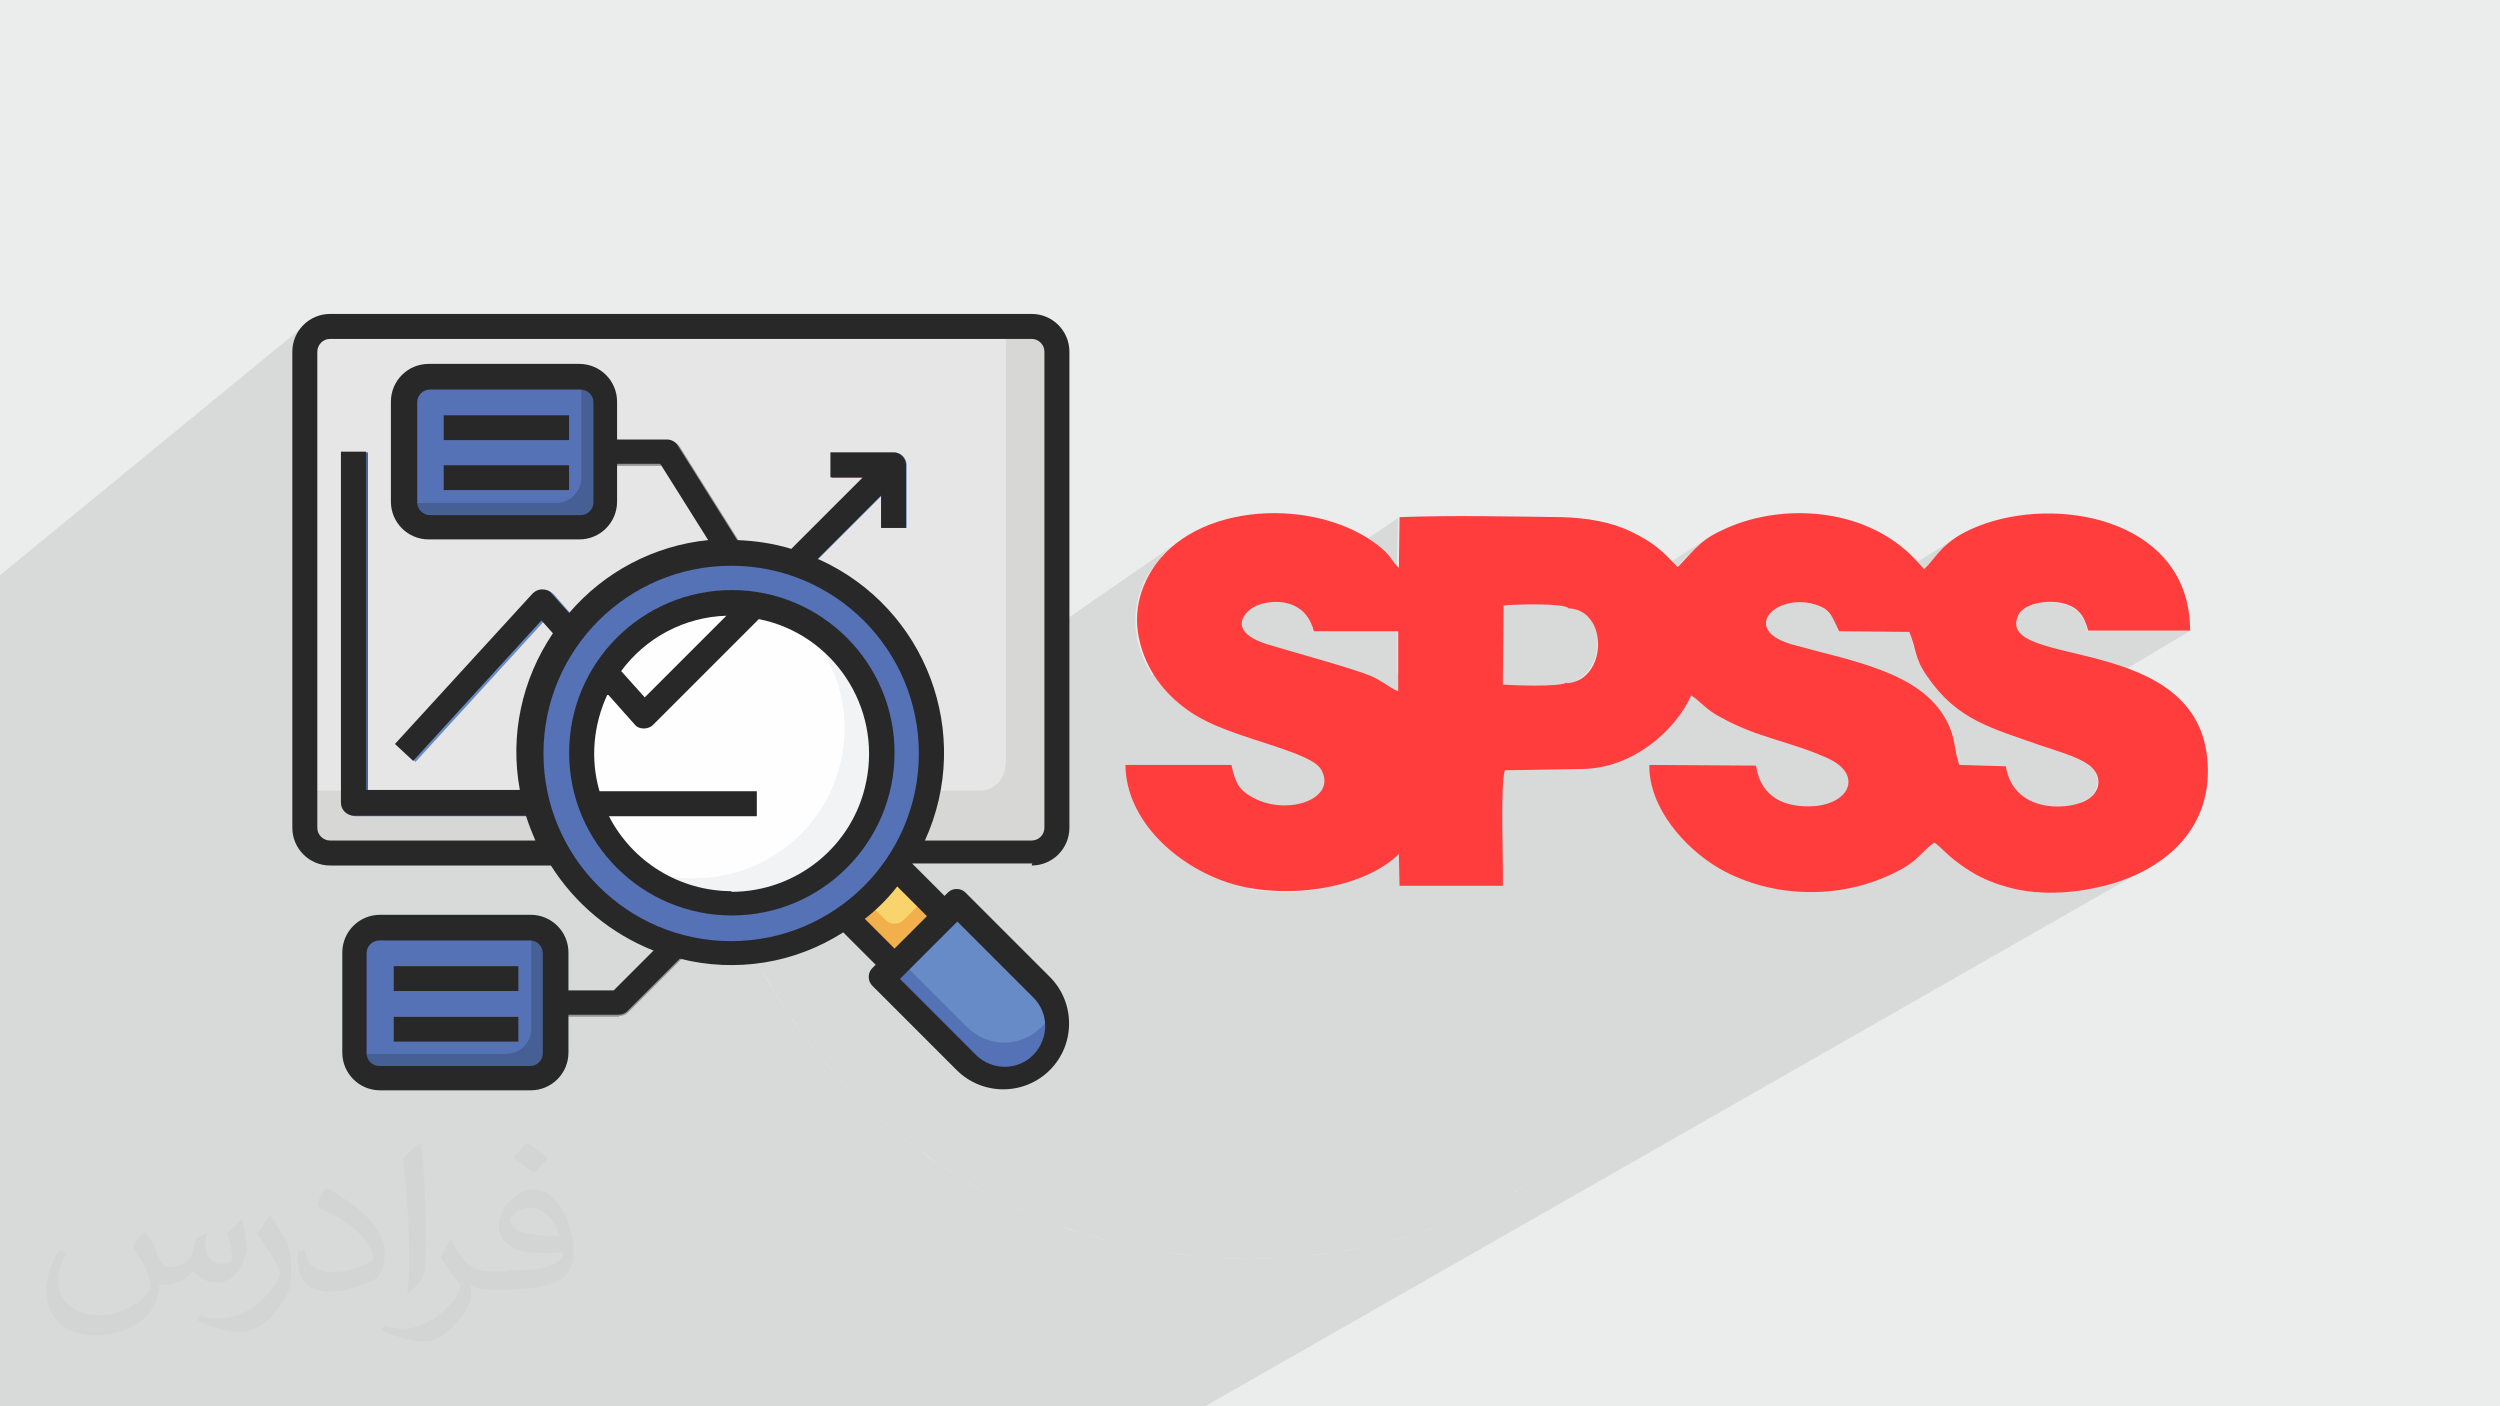 <?xml version="1.0" encoding="UTF-8"?>
<!DOCTYPE svg PUBLIC "-//W3C//DTD SVG 1.1//EN" "http://www.w3.org/Graphics/SVG/1.1/DTD/svg11.dtd">
<!-- Creator: CorelDRAW 2017 -->
<svg xmlns="http://www.w3.org/2000/svg" xml:space="preserve" width="3.703in" height="2.083in" version="1.1" style="shape-rendering:geometricPrecision; text-rendering:geometricPrecision; image-rendering:optimizeQuality; fill-rule:evenodd; clip-rule:evenodd"
viewBox="0 0 3703 2083"
 xmlns:xlink="http://www.w3.org/1999/xlink"
 xmlns:dc="http://purl.org/dc/elements/1.1/"
 xmlns:cc="http://creativecommons.org/ns#"
 xmlns:rdf="http://www.w3.org/1999/02/22-rdf-syntax-ns#"
 xmlns:svg="http://www.w3.org/2000/svg"
 xmlns:sodipodi="http://sodipodi.sourceforge.net/DTD/sodipodi-0.dtd"
 xmlns:inkscape="http://www.inkscape.org/namespaces/inkscape"
 inkscape:version="0.91 r13725"
 sodipodi:docname="CSS3.svg"
 enable-background="new 0 0 512 512">
 <defs>
  <style type="text/css">
   <![CDATA[
    .fil0 {fill:#EBECEC}
    .fil3 {fill:#FF3D3D}
    .fil14 {fill:#FEFEFE;fill-rule:nonzero}
    .fil8 {fill:#F9D36C;fill-rule:nonzero}
    .fil13 {fill:#F1F3F4;fill-rule:nonzero}
    .fil7 {fill:#F1B04B;fill-rule:nonzero}
    .fil5 {fill:#E5E6E5;fill-rule:nonzero}
    .fil4 {fill:#D7D7D6;fill-rule:nonzero}
    .fil15 {fill:#C3DAF1;fill-rule:nonzero}
    .fil6 {fill:#959697;fill-rule:nonzero}
    .fil12 {fill:#7CA2D4;fill-rule:nonzero}
    .fil10 {fill:#668BC6;fill-rule:nonzero}
    .fil16 {fill:#282828;fill-rule:nonzero}
    .fil11 {fill:#5672B6;fill-rule:nonzero}
    .fil9 {fill:#466095;fill-rule:nonzero}
    .fil2 {fill:#2B2A29;fill-opacity:0.031}
    .fil1 {fill:#373435;fill-opacity:0.102}
   ]]>
  </style>
 </defs>
 <g id="Layer_x0020_1">
  <polygon class="fil0" points="0,0 3703,0 3703,2083 0,2083 "/>
  <polygon class="fil1" points="0,2021 0,2020 0,2011 0,2008 0,2001 0,1990 0,1988 0,1973 0,1955 0,1953 0,1950 0,1943 0,1931 0,1928 0,1919 0,1915 0,1881 0,1862 0,1852 0,1850 0,1846 0,1815 0,1803 0,1794 0,1794 0,1792 0,1791 0,1781 0,1778 0,1773 0,1769 0,1769 0,1766 0,1765 0,1763 0,1751 0,1751 0,1751 0,1748 0,1744 0,1731 0,1730 0,1728 0,1726 0,1725 0,1716 0,1712 0,1709 0,1701 0,1691 0,1689 0,1686 0,1684 0,1683 0,1676 0,1671 0,1671 0,1667 0,1667 0,1657 0,1646 0,1646 0,1646 0,1643 0,1642 0,1639 0,1636 0,1636 0,1635 0,1625 0,1615 0,1615 0,1608 0,1607 0,1598 0,1588 0,1584 0,1584 0,1583 0,1581 0,1577 0,1576 0,1573 0,1567 0,1563 0,1553 0,1552 0,1552 0,1550 0,1541 0,1540 0,1531 0,1522 0,1522 0,1495 0,1480 0,1480 0,1476 0,1476 0,1463 0,1442 0,1438 0,1434 0,1432 0,1424 0,1421 0,1417 0,1405 0,1388 0,1383 0,1375 0,1370 0,1366 0,1354 0,1341 0,1303 0,1302 0,1276 0,1259 0,1238 0,1230 0,1228 0,1214 0,1213 0,1203 0,1169 0,1134 0,1103 0,1089 0,1081 0,1076 0,1075 0,1068 0,1059 0,1051 0,1036 0,906 0,898 0,892 0,886 0,878 0,875 0,852 455,479 451,483 447,487 444,491 441,496 439,500 437,506 435,511 435,516 434,520 469,491 475,488 482,486 490,485 1490,485 1490,979 1749,800 1740,806 1731,814 1723,821 1716,830 1709,839 1706,843 1704,846 1701,850 1699,854 1697,858 1695,861 1693,865 1692,869 1690,873 1689,877 1687,881 1686,885 1685,889 1684,893 1684,898 1683,902 1682,906 1682,910 1682,915 1682,919 1682,923 1682,928 1682,932 1683,937 1684,941 1684,946 1685,950 1687,955 1688,959 1689,964 1691,969 1693,974 1696,981 1700,988 1704,995 1706,1000 1854,900 1859,897 1863,896 1868,894 1874,892 1880,891 1886,891 1888,891 2071,767 2069,842 1943,927 1945,935 2070,935 2070,998 2227,896 2230,896 2235,895 2240,895 2247,895 2254,895 2262,894 2270,894 2278,894 2286,894 2294,895 2301,895 2308,896 2313,896 2318,897 2321,898 2322,900 2333,901 2342,905 2350,910 2351,912 2528,798 2523,801 2519,804 2516,807 2512,810 2509,814 2506,817 2502,821 2498,825 2494,829 2490,833 2486,838 2482,841 2358,921 2360,925 2364,935 2366,944 2366,954 2365,964 2363,974 2359,983 2354,992 2348,999 2340,1005 1852,1317 1857,1318 1865,1319 1874,1320 1883,1320 1891,1321 1900,1321 1909,1321 1918,1321 1927,1320 1936,1319 1945,1318 1948,1318 2228,1141 2250,1141 2628,902 2635,898 2643,895 2652,893 2662,892 2672,892 2683,894 2683,894 2692,896 2699,899 2705,903 2709,908 2712,912 2895,798 2889,802 2883,806 2879,811 2874,815 2870,820 2867,824 2863,828 2860,832 2856,836 2852,841 2849,845 2719,925 2720,927 2723,935 2827,935 2829,940 2831,945 2832,949 2833,953 2834,957 2835,960 2836,964 2837,968 2838,971 2840,975 2841,979 2843,983 2845,987 2847,991 2848,993 2997,901 3001,899 3005,897 3009,896 3014,895 3018,893 3023,893 3028,892 3033,892 3038,892 3043,892 3047,893 3052,894 3060,896 3068,899 3074,903 3079,907 3083,913 3087,919 3090,927 3092,935 3243,935 2983,1090 2984,1091 2990,1093 2997,1095 3003,1097 3010,1100 3017,1102 3024,1105 3028,1106 3032,1107 3036,1109 3041,1110 3045,1112 3050,1113 3054,1115 3058,1116 3063,1118 3067,1120 3071,1121 3075,1123 3079,1125 3083,1127 3086,1129 3090,1130 3094,1134 3098,1137 3101,1140 3103,1144 3105,1148 3106,1152 3107,1156 3107,1160 3106,1164 3105,1168 3103,1172 3101,1175 3098,1179 3094,1182 3090,1184 2913,1288 2915,1289 2918,1291 2921,1293 2925,1295 2928,1296 2931,1298 2935,1300 2938,1302 2942,1303 2946,1305 2949,1306 2953,1308 2957,1309 2961,1310 2964,1312 2968,1313 2973,1314 2977,1315 2982,1316 2986,1317 2991,1318 2995,1319 3000,1320 3004,1320 3009,1321 3014,1321 3018,1322 3023,1322 3028,1322 3032,1322 3037,1322 3042,1322 3046,1322 3051,1322 3056,1321 3060,1321 3065,1321 3069,1320 3074,1319 3079,1319 3083,1318 3088,1317 3093,1317 3097,1316 3102,1315 3106,1314 3111,1313 3115,1312 3123,1309 3131,1307 3139,1305 3146,1302 3154,1299 3161,1296 3168,1292 3175,1289 3182,1285 1785,2083 1767,2083 1639,2083 1551,2083 1549,2083 1471,2083 1465,2083 1448,2083 1376,2083 1320,2083 1228,2083 1224,2083 1193,2083 1128,2083 1102,2083 1082,2083 1067,2083 978,2083 978,2083 970,2083 915,2083 906,2083 882,2083 874,2083 866,2083 842,2083 842,2083 836,2083 825,2083 792,2083 779,2083 776,2083 774,2083 757,2083 744,2083 739,2083 723,2083 713,2083 663,2083 651,2083 644,2083 642,2083 642,2083 637,2083 633,2083 631,2083 608,2083 558,2083 556,2083 555,2083 550,2083 538,2083 503,2083 498,2083 447,2083 413,2083 370,2083 352,2083 346,2083 337,2083 334,2083 333,2083 332,2083 330,2083 319,2083 316,2083 314,2083 304,2083 301,2083 295,2083 294,2083 274,2083 269,2083 268,2083 265,2083 265,2083 256,2083 248,2083 241,2083 232,2083 226,2083 214,2083 205,2083 203,2083 182,2083 176,2083 176,2083 170,2083 161,2083 146,2083 144,2083 130,2083 128,2083 123,2083 116,2083 114,2083 108,2083 106,2083 98,2083 94,2083 91,2083 91,2083 87,2083 84,2083 73,2083 72,2083 70,2083 67,2083 61,2083 58,2083 53,2083 48,2083 38,2083 29,2083 10,2083 0,2083 0,2083 0,2083 0,2073 0,2071 0,2070 0,2065 0,2060 0,2056 0,2042 0,2037 0,2031 0,2024 "/>
  <path class="fil0" d="M1358 381l-31 24c10,-8 21,-17 31,-24zm-31 24l-30 26c10,-9 20,-18 30,-26zm-30 26l-29 27c9,-9 19,-18 29,-27zm-29 27l-27 29c9,-10 18,-19 27,-29zm-27 29l-26 30c8,-10 17,-20 26,-30zm-26 30l-24 31c8,-11 16,-21 24,-31zm-24 31l-23 32c7,-11 15,-22 23,-32zm-23 32l-21 33c7,-11 14,-23 21,-33zm-21 33l-20 35c6,-12 13,-23 20,-35zm-20 35l-18 36c6,-12 12,-24 18,-36zm-18 36l-17 37c5,-12 11,-25 17,-37zm-17 37l-15 37c5,-13 10,-25 15,-37zm-15 37l-13 38c4,-13 8,-26 13,-38zm-13 38l-11 39c3,-13 7,-26 11,-39zm-11 39l-9 40c3,-13 6,-27 9,-40zm-9 40l-7 41c2,-14 5,-27 7,-41zm-7 41l-5 41c1,-14 3,-28 5,-41zm-5 41l-3 42c1,-14 2,-28 3,-42zm-3 42l-1 42c0,-14 0,-28 1,-42zm-1 42l1 42c-1,-14 -1,-28 -1,-42zm1 42l3 42c-1,-14 -2,-28 -3,-42zm3 42l5 41c-2,-14 -4,-27 -5,-41zm5 41l7 41c-3,-13 -5,-27 -7,-41zm7 41l9 40c-3,-13 -6,-26 -9,-40zm9 40l11 39c-4,-13 -8,-26 -11,-39zm11 39l13 38c-5,-13 -9,-25 -13,-38zm13 38l15 37c-5,-12 -10,-25 -15,-37zm15 37l17 37c-6,-12 -11,-24 -17,-37zm17 37l18 36c-6,-12 -12,-24 -18,-36zm18 36l20 35c-7,-11 -14,-23 -20,-35zm20 35l21 33c-7,-11 -15,-22 -21,-33zm21 33l23 32c-8,-11 -16,-21 -23,-32zm23 32l24 31c-8,-10 -17,-21 -24,-31zm24 31l26 30c-9,-10 -18,-20 -26,-30zm26 30l27 29c-9,-9 -18,-19 -27,-29zm27 29l29 27c-10,-9 -19,-18 -29,-27zm29 27l30 26c-10,-8 -20,-17 -30,-26zm30 26l31 24c-11,-8 -21,-16 -31,-24zm31 24l32 23c-11,-7 -22,-15 -32,-23zm32 23l33 21c-11,-7 -23,-14 -33,-21zm33 21l35 20c-12,-6 -23,-13 -35,-20zm35 20l36 18c-12,-6 -24,-12 -36,-18zm36 18l37 17c-12,-5 -25,-11 -37,-17zm37 17l37 15c-13,-5 -25,-10 -37,-15zm37 15l38 13c-13,-4 -26,-8 -38,-13zm38 13l39 11c-13,-3 -26,-7 -39,-11zm39 11l40 9c-13,-3 -27,-6 -40,-9zm40 9l41 7c-14,-2 -27,-5 -41,-7zm41 7l41 5c-14,-1 -28,-3 -41,-5zm41 5l42 3c-14,-1 -28,-2 -42,-3zm42 3l42 1c-14,0 -28,0 -42,-1zm42 1l42 -1c-14,1 -28,1 -42,1zm42 -1l42 -3c-14,1 -28,2 -42,3zm42 -3l41 -5c-14,2 -27,4 -41,5zm41 -5l41 -7c-13,3 -27,5 -41,7zm41 -7l40 -9c-13,3 -26,6 -40,9zm40 -9l39 -11c-13,4 -26,8 -39,11zm39 -11l38 -13c-13,5 -25,9 -38,13zm38 -13l37 -15c-12,5 -25,10 -37,15zm37 -15l37 -17c-12,6 -24,11 -37,17zm37 -17l36 -18c-12,6 -24,12 -36,18zm36 -18l35 -20 -32 18 -3 1z"/>
  <path class="fil2" d="M217 1826c7,11 12,21 16,32 3,7 5,19 21,19 5,0 11,-2 17,-5 7,-3 12,-9 14,-17l6 -21 15 -8 1 1c-2,8 -3,15 -3,21 0,18 15,24 27,24 7,0 13,-3 13,-10 0,-8 -4,-23 -8,-35 7,-7 14,-14 22,-20l1 1c4,15 6,30 6,40 0,10 -4,20 -8,27 -7,14 -20,25 -36,25 -12,0 -25,-6 -34,-17l-1 0c-9,11 -22,20 -43,20l-7 0c-1,14 -4,24 -9,33 -13,25 -50,42 -85,42 -49,0 -73,-28 -73,-66 0,-23 8,-45 19,-60l10 4c-7,14 -12,27 -12,40 0,35 29,52 62,52 31,0 68,-20 75,-42 -3,-25 -12,-36 -26,-59 4,-8 10,-15 17,-23l1 0 2 2 0 0 0 0zm564 -133c10,6 20,14 30,23 -6,8 -12,15 -21,21 -10,-8 -20,-15 -30,-22 7,-8 14,-15 20,-22l1 0 0 0 0 0zm5 96c-17,0 -30,11 -30,19 0,17 33,23 73,23 -5,-20 -22,-42 -43,-42zm-37 93c22,0 41,-1 55,-4 16,-4 30,-12 30,-18 0,-2 0,-3 -1,-5 -9,1 -19,1 -29,1 -29,0 -52,-7 -61,-23 -2,-5 -4,-10 -4,-15 0,-16 7,-32 19,-42 10,-9 21,-14 33,-14 20,0 37,17 48,42 6,14 11,30 11,51 0,14 -4,25 -12,34 -16,15 -45,21 -90,21l-20 0 0 0 -5 0c-11,0 -19,-2 -25,-7l-1 0c0,3 1,5 1,8 0,10 -3,23 -10,33 -20,30 -42,43 -60,43 -19,0 -42,-7 -63,-17l4 -7c7,3 16,5 29,5 34,0 78,-33 84,-64 -1,-3 -4,-6 -7,-10 -10,-12 -16,-22 -22,-32 5,-10 10,-18 14,-25l2 0c14,29 28,46 57,46l5 0 0 0 21 0 -3 -1 0 0 0 0zm-146 31c3,-14 3,-29 3,-43l0 -21c0,-39 -5,-96 -9,-133 7,-8 17,-17 25,-23l2 1c5,47 7,101 7,151 0,13 -1,26 -2,35 -1,12 -8,21 -22,35l-3 -2 -1 0 0 0 0 0zm-151 -62c1,18 10,33 41,33 20,0 36,-5 55,-14 3,-2 5,-3 5,-5 0,-12 -9,-27 -24,-41 -14,-13 -34,-25 -51,-32 -6,-3 -8,-5 -8,-8 0,-5 7,-17 13,-24l2 0c20,11 43,27 60,44 15,16 25,33 25,51 0,13 -4,26 -11,38 -22,11 -46,20 -70,20 -29,0 -48,-14 -48,-45 0,-3 0,-9 1,-16l10 0 0 -1 0 0 0 0zm-52 -52l18 29c7,11 13,22 13,41l0 24c0,19 -12,39 -32,60 -15,14 -29,20 -42,20 -19,0 -40,-6 -65,-17l3 -7c8,2 17,4 28,4 36,0 72,-26 89,-58 2,-4 3,-7 3,-9 0,-4 -2,-8 -4,-11 -9,-17 -19,-33 -30,-47 6,-9 12,-18 18,-27l2 0 -1 -2 0 0 0 0z"/>
  <sodipodi:namedview id="base" pagecolor="#ffffff" bordercolor="#666666" borderopacity="1.0" inkscape:pageopacity="0.0" inkscape:pageshadow="2" inkscape:zoom="0.35" inkscape:cx="181.367" inkscape:cy="256" inkscape:document-units="px" inkscape:current-layer="layer1" showgrid="false" fit-margin-top="0" fit-margin-left="0" fit-margin-right="0" fit-margin-bottom="0" inkscape:window-width="1366" inkscape:window-height="704" inkscape:window-x="0" inkscape:window-y="27" inkscape:window-maximized="1"/>
  <g id="_2813588633392">
   <path class="fil3" d="M2321 1011c-12,7 -83,4 -95,3l1 -117c13,-2 92,-4 96,4 60,2 58,107 -2,111l0 0zm362 -117c28,6 30,18 41,41l104 1c11,26 7,38 26,65 45,66 95,77 171,104 21,7 49,15 66,26 25,16 22,44 -4,56 -30,14 -105,15 -116,-52l-69 -2c-8,-23 -5,-40 -19,-66 -38,-72 -141,-88 -227,-112 -77,-21 -30,-74 28,-61l0 0zm-612 130c-14,-6 -24,-16 -41,-23 -26,-11 -118,-36 -147,-45 -69,-19 -41,-52 -19,-60 28,-10 71,-6 82,39l125 0 0 89zm155 289c1,-32 -4,-152 3,-172l115 -2c76,-1 139,-59 161,-109 14,9 23,22 43,32 55,31 104,36 159,61 51,23 35,66 -19,71 -43,3 -80,-12 -87,-60l-158 -1c-1,63 52,123 103,153 82,47 189,47 271,1 24,-13 32,-28 48,-39 10,6 19,20 48,39 16,11 36,20 57,26 47,14 99,11 147,-1 84,-21 159,-80 153,-181 -11,-197 -315,-139 -281,-219 7,-17 40,-24 64,-19 24,5 34,18 40,41l151 0c0,-159 -183,-199 -302,-159 -64,22 -70,47 -92,68l-9 -10c-72,-81 -197,-89 -283,-51 -39,17 -45,29 -70,55l-3 3c-21,-22 -34,-36 -70,-53 -29,-14 -65,-20 -101,-21 -78,-1 -164,-3 -241,0l-1 75c-9,-8 -11,-15 -20,-24 -85,-79 -270,-79 -341,20 -27,39 -36,84 -16,135 16,41 48,72 82,91 56,32 165,50 180,77 24,43 -48,68 -98,43 -22,-11 -29,-21 -35,-50l-157 0c1,83 76,149 151,174 81,27 200,11 254,-42l1 47 154 0 0 0z"/>
   <g>
    <path class="fil4" d="M1341 1264c82,-142 33,-324 -109,-406 -142,-82 -324,-33 -406,109 -53,92 -53,205 0,297l-337 0c-20,0 -37,-17 -37,-37l0 -705c0,-20 17,-37 37,-37l1039 0c20,0 37,17 37,37l0 705c0,20 -17,37 -37,37l-188 0z"/>
    <path class="fil5" d="M1490 1134l0 -649 -1001 0c-20,0 -37,17 -37,37l0 649 339 0c-7,-35 -7,-70 -1,-105 26,-143 150,-247 295,-247 164,1 296,135 294,299 0,18 -2,36 -5,53l78 0c20,0 37,-17 37,-37 0,0 0,0 0,0l0 0z"/>
    <path class="fil6" d="M917 1506l-93 0 0 -37 85 0 106 -106 26 26 -111 111c-3,3 -8,5 -13,5z"/>
    <path class="fil7" d="M1399 1357l-72 -72c-20,29 -45,54 -74,74l72 72 74 -74z"/>
    <path class="fil8" d="M1284 1335l28 28c7,7 19,7 26,0l33 -33 -44 -44c-13,18 -27,34 -44,49z"/>
    <path class="fil9" d="M814 1209l-287 0c-10,0 -19,-8 -19,-19l0 -520 37 0 0 501 269 0 0 37z"/>
    <path class="fil10" d="M615 1128l-27 -25 204 -223c4,-4 8,-6 14,-6l0 0c5,0 10,2 14,6l49 56 -28 25 -36 -40 -190 208z"/>
    <path class="fil11" d="M1418 1339l-111 111 125 125c15,15 35,23 56,23 43,0 79,-35 79,-79 0,0 0,0 0,0 0,-21 -8,-41 -23,-56l-125 -125z"/>
    <path class="fil10" d="M1418 1339l-84 84 98 98c31,31 80,31 111,0 8,-8 14,-17 18,-28 -4,-10 -10,-20 -18,-28l-125 -125z"/>
    <path class="fil10" d="M1325 671l-93 0 0 37 48 0 -127 127 26 26 127 -127 0 48 37 0 0 -93c0,-10 -8,-19 -19,-19l0 0z"/>
    <path class="fil9" d="M638 559l223 0c20,0 37,17 37,37l0 148c0,20 -17,37 -37,37l-223 0c-20,0 -37,-17 -37,-37l0 -148c0,-20 17,-37 37,-37z"/>
    <path class="fil11" d="M861 708l0 -148 -223 0c-20,0 -37,17 -37,37l0 148 223 0c20,0 37,-17 37,-37z"/>
    <polygon class="fil12" points="657,652 843,652 843,615 657,615 "/>
    <polygon class="fil12" points="657,726 843,726 843,689 657,689 "/>
    <path class="fil9" d="M564 1376l223 0c20,0 37,17 37,37l0 148c0,20 -17,37 -37,37l-223 0c-20,0 -37,-17 -37,-37l0 -148c0,-20 17,-37 37,-37z"/>
    <path class="fil11" d="M787 1524l0 -148 -223 0c-20,0 -37,17 -37,37l0 148 223 0c20,0 37,-17 37,-37z"/>
    <polygon class="fil12" points="583,1468 768,1468 768,1431 583,1431 "/>
    <polygon class="fil12" points="583,1543 768,1543 768,1506 583,1506 "/>
    <path class="fil6" d="M1078 845l-97 -155 -83 0 0 -37 93 0c6,0 12,3 16,9l103 164 -31 20z"/>
    <path class="fil11" d="M1084 819c164,0 297,133 297,297 0,164 -133,297 -297,297 -164,0 -297,-133 -297,-297 0,-164 133,-297 297,-297z"/>
    <path class="fil13" d="M1084 893c123,0 223,100 223,223 0,123 -100,223 -223,223 -123,0 -223,-100 -223,-223 0,-123 100,-223 223,-223z"/>
    <path class="fil14" d="M1251 1079c0,-63 -27,-122 -73,-165 -111,-52 -244,-4 -296,107 -41,88 -20,193 52,259 111,52 244,4 296,-107 14,-30 21,-62 21,-95l0 0z"/>
    <path class="fil15" d="M881 1209l239 0 0 -37 -252 0c3,13 8,25 13,37z"/>
    <path class="fil15" d="M1094 894l-139 139 -47 -53c-8,10 -15,21 -21,32l53 60c3,4 8,6 13,6l1 0c5,0 10,-2 13,-5l173 -173c-15,-4 -30,-6 -46,-7l0 0z"/>
    <path class="fil16" d="M1325 1405l-44 -44c18,-14 34,-30 48,-48l44 44 -48 48zm205 72c24,23 24,61 1,85 -23,24 -61,24 -85,1 0,0 -1,-1 -1,-1l-112 -112 85 -85 112 112zm-725 -361c0,-154 125,-278 278,-278 154,0 278,125 278,278 0,154 -125,278 -278,278 -154,0 -278,-125 -278,-278zm74 -520l0 148c0,10 -8,19 -19,19l-223 0c-10,0 -19,-8 -19,-19l0 -148c0,-10 8,-19 19,-19l223 0c10,0 19,8 19,19zm-390 649c-10,0 -19,-8 -19,-19l0 -705c0,-10 8,-19 19,-19l1039 0c10,0 19,8 19,19l0 705c0,10 -8,19 -19,19l-158 0c72,-158 2,-344 -156,-416 -1,0 -2,-1 -3,-1l94 -94 0 48 37 0 0 -93c0,-10 -8,-19 -19,-19l-93 0 0 37 48 0 -106 106c-26,-8 -53,-12 -80,-13l-88 -140c-3,-5 -9,-9 -16,-9l-74 0 0 -56c0,-31 -25,-56 -56,-56l-223 0c-31,0 -56,25 -56,56l0 148c0,31 25,56 56,56l223 0c31,0 56,-25 56,-56l0 -56 64 0 71 113c-80,8 -154,47 -206,108l-26 -29c-3,-4 -8,-6 -14,-6l0 0c-5,0 -10,2 -14,6l-204 223 27 25 190 -208 17 19c-46,68 -64,151 -49,232l-228 0 0 -501 -37 0 0 520c0,10 8,19 19,19l255 0c4,13 9,25 14,37l-307 0zm315 315c0,10 -8,19 -19,19l-223 0c-10,0 -19,-8 -19,-19l0 -148c0,-10 8,-19 19,-19l223 0c10,0 19,8 19,19l0 148zm724 -278c31,0 56,-25 56,-56l0 -705c0,-31 -25,-56 -56,-56l-1039 0c-31,0 -56,25 -56,56l0 705c0,31 25,56 56,56l327 0c36,57 89,101 152,126l-59 59 -67 0 0 -56c0,-31 -25,-56 -56,-56l-223 0c-31,0 -56,25 -56,56l0 148c0,31 25,56 56,56l223 0c31,0 56,-25 56,-56l0 -56 74 0c5,0 10,-2 13,-5l78 -78c83,21 170,7 242,-39l48 48 -5 5c-7,7 -7,19 0,26l125 125c38,38 100,38 138,0 38,-38 38,-100 0,-138l-125 -125c-7,-7 -19,-7 -26,0l-5 5 -48 -48 178 0z"/>
    <path class="fil16" d="M1084 1320c-77,0 -147,-43 -182,-111l219 0 0 -37 -233 0c-14,-48 -9,-99 12,-144l40 45c3,4 8,6 13,6l1 0c5,0 10,-2 13,-5l157 -157c110,22 182,130 159,241 -19,95 -103,163 -200,163zm-8 -408l-121 121 -35 -39c37,-50 94,-80 156,-82zm8 -38c-133,0 -241,108 -241,241 0,133 108,241 241,241 133,0 241,-108 241,-241 0,-133 -108,-241 -241,-241z"/>
    <polygon class="fil16" points="657,652 843,652 843,615 657,615 "/>
    <polygon class="fil16" points="657,726 843,726 843,689 657,689 "/>
    <polygon class="fil16" points="583,1468 768,1468 768,1431 583,1431 "/>
    <polygon class="fil16" points="583,1543 768,1543 768,1506 583,1506 "/>
   </g>
  </g>
 </g>
</svg>
